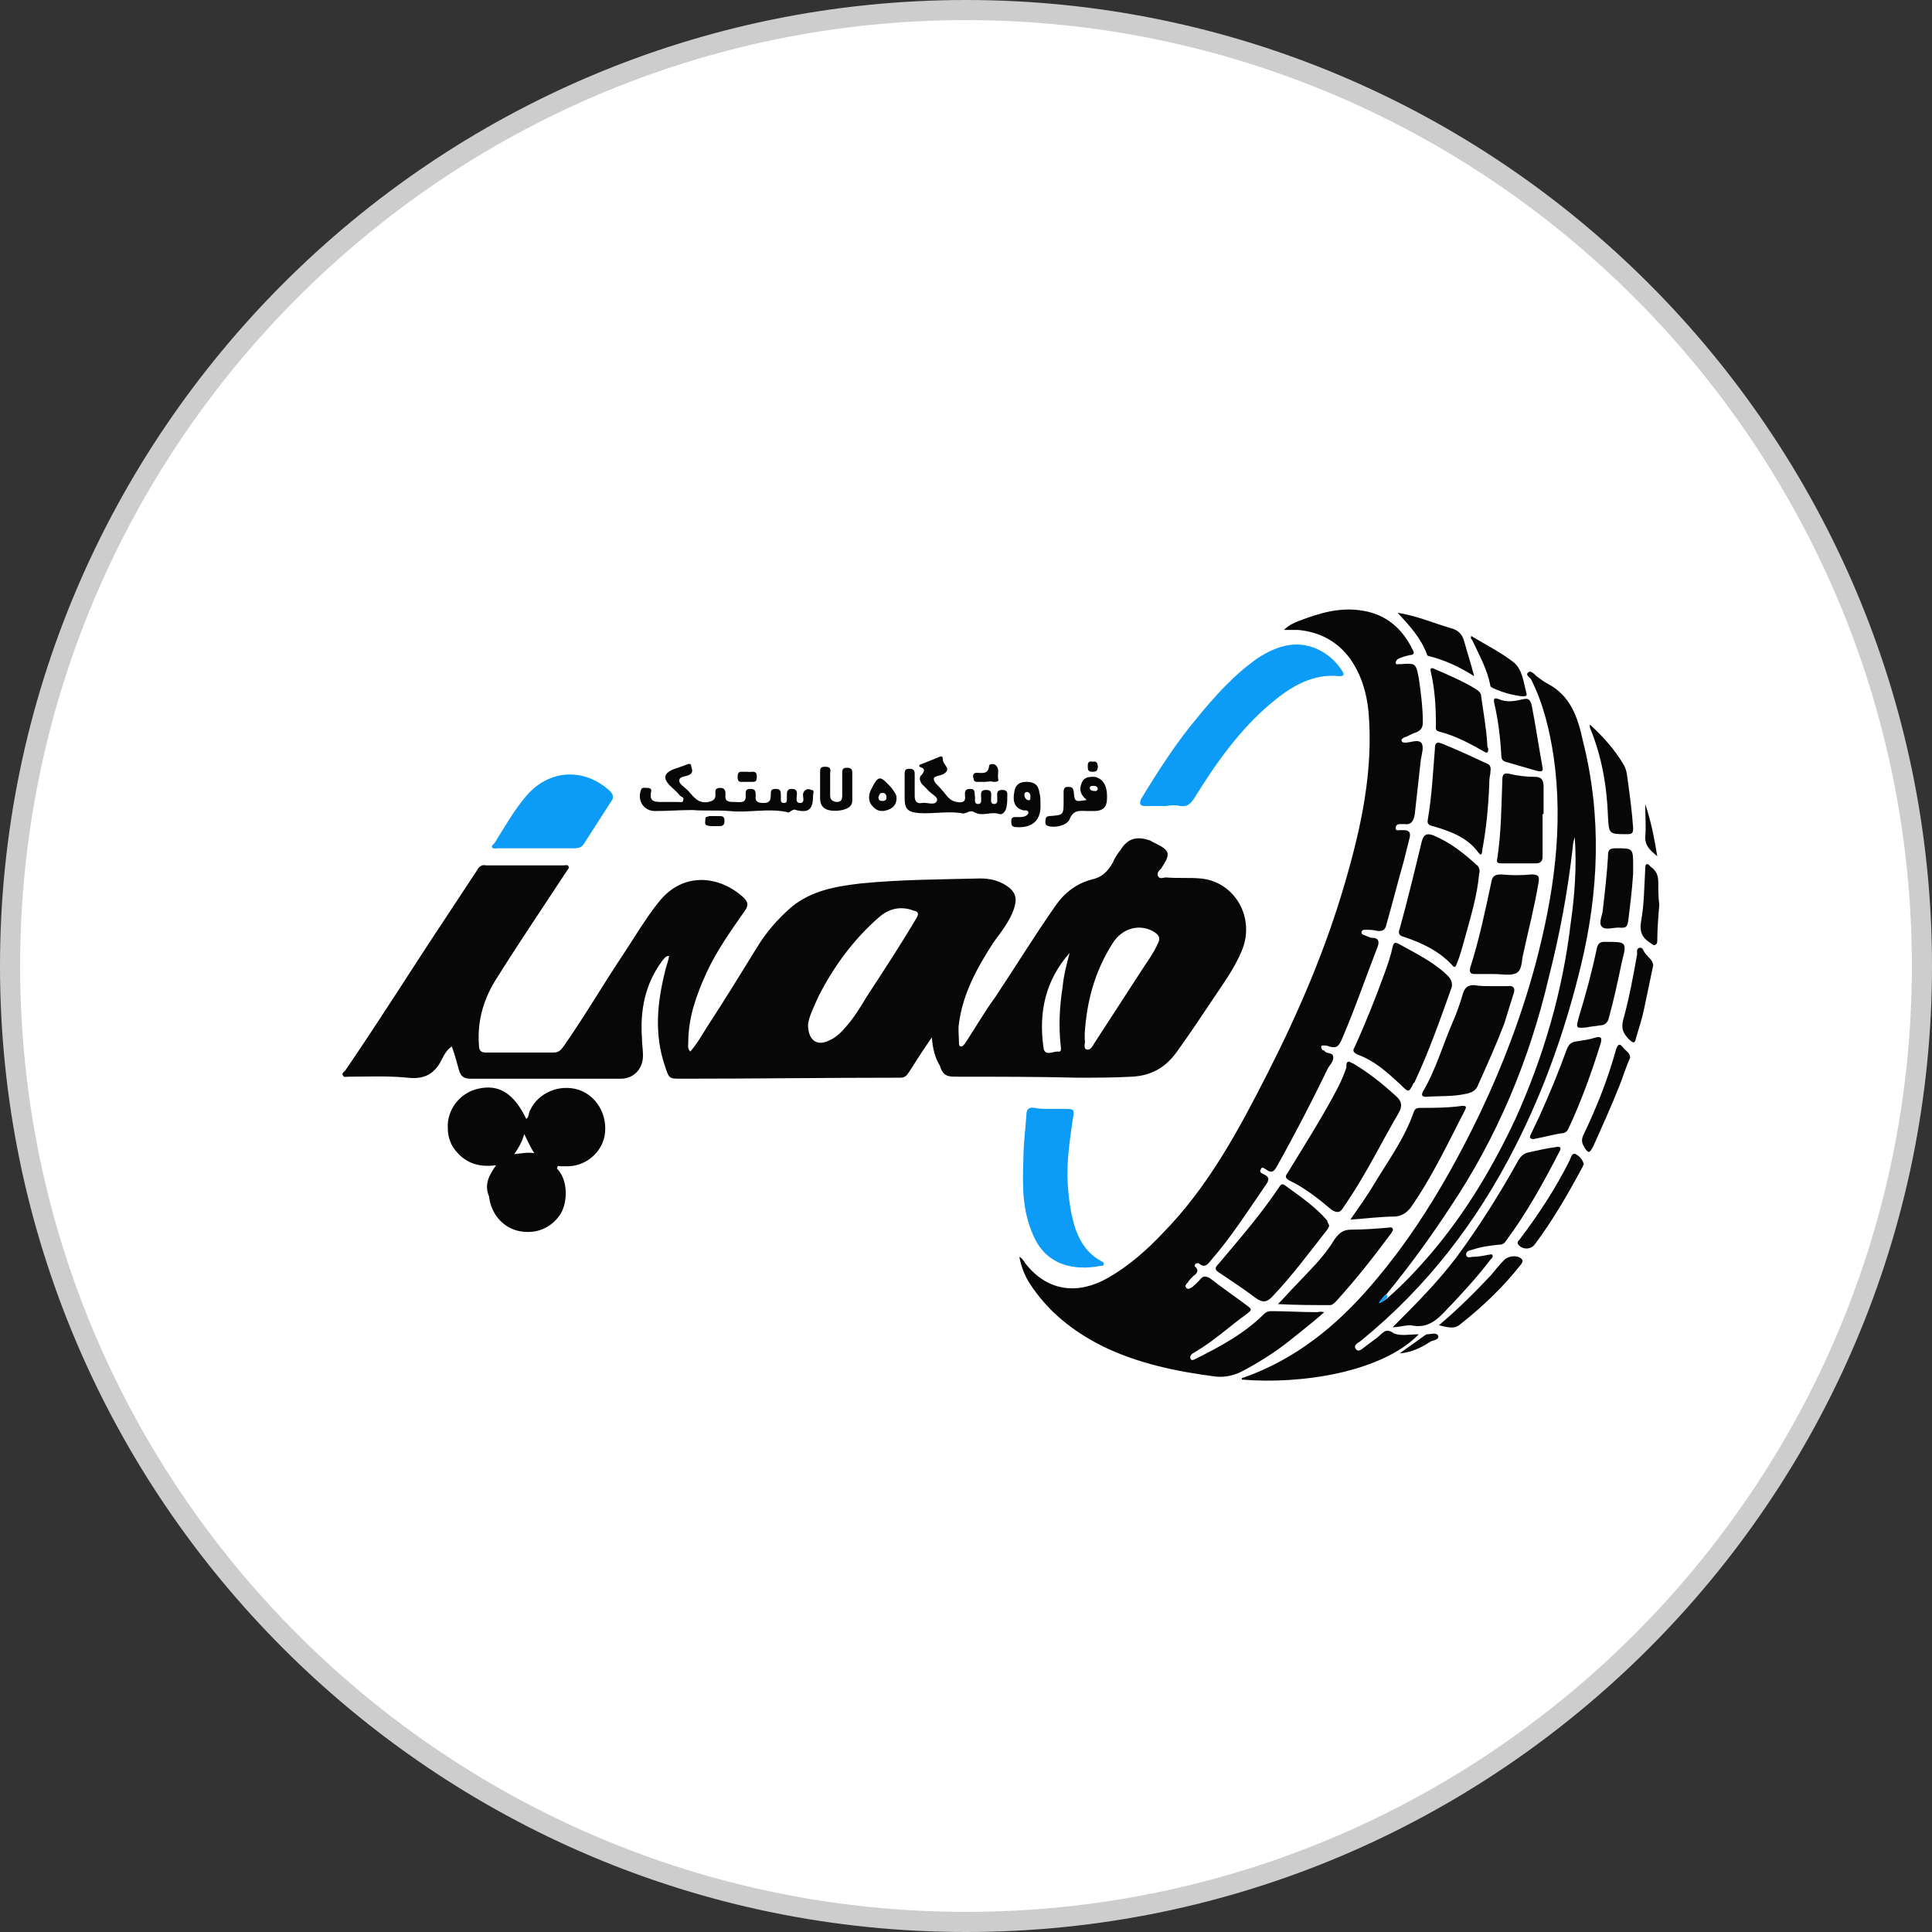 <?xml version="1.0" encoding="utf-8"?>
<!-- Generator: Adobe Illustrator 26.5.0, SVG Export Plug-In . SVG Version: 6.00 Build 0)  -->
<svg version="1.1" id="Layer_1" xmlns="http://www.w3.org/2000/svg" xmlns:xlink="http://www.w3.org/1999/xlink" x="0px" y="0px"
	 viewBox="0 0 192 192" style="enable-background:new 0 0 192 192;" xml:space="preserve">
<rect x="0" y="0" width="192" height="192" fill="#333333" stroke="none"/>
<style type="text/css">
	.st0{fill:#FEC11F;}
	.st1{fill:#FFFFFF;}
	.st2{fill:#CDCDCD;}
	.st3{fill:#009B8A;}
	.st4{fill:#04C5A1;}
	.st5{fill:#FFCA06;}
	.st6{fill:#1B1A19;}
	.st7{fill:#9D2C0B;}
	.st8{fill:#F9D713;}
	.st9{fill:#F4C546;}
	.st10{fill:#FF5C69;}
	.st11{fill:#293275;}
	.st12{fill:#F8F31B;}
	.st13{fill:#C55253;}
	.st14{fill:#0097DC;}
	.st15{fill:#F56A62;}
	.st16{fill:#7B307C;}
	.st17{fill:url(#SVGID_1_);}
	.st18{fill:url(#SVGID_00000026150725267904983640000008742510746075999385_);}
	.st19{fill:#393185;}
	.st20{fill:#F8600D;}
	.st21{fill:#FF3600;}
	.st22{fill:#00AB9E;}
	.st23{fill:#891F1F;}
	.st24{fill:#212C95;}
	.st25{fill:#1E7D5F;}
	.st26{fill:#F2AA9C;}
	.st27{fill:#7C1F6A;}
	.st28{fill:#F6B509;}
	.st29{fill:#FF5221;}
	.st30{fill:#FFFF00;}
	.st31{fill:url(#SVGID_00000038379992840631289630000002777131431598057910_);}
	.st32{fill:#051D72;}
	.st33{fill:#1D9CFF;}
	.st34{fill:url(#SVGID_00000065784940974193100100000014887806204901973149_);}
	.st35{fill:#33909C;}
	.st36{fill:#050CCC;}
	.st37{fill:url(#SVGID_00000025435753863034510790000008341601659997550781_);}
	.st38{fill:#EEEEEE;}
	.st39{fill:#E11F50;}
	.st40{fill:#E5D9CD;}
	.st41{fill:#231F20;}
	.st42{fill:#FF5E2B;}
	.st43{fill:#449666;}
	.st44{fill:#908383;}
	.st45{fill:#D1172F;}
	.st46{fill:#59595B;}
	.st47{fill:#525252;}
	.st48{fill:#87AF30;}
	.st49{fill:#618090;}
	.st50{fill:#262626;}
	.st51{fill:#F8700B;}
	.st52{fill:#3B3535;}
	.st53{fill:#6FB36E;}
	.st54{fill:#565656;}
	.st55{fill:#FF5100;}
	.st56{fill:#0024C5;}
	.st57{fill:#7DC142;}
	.st58{fill:#3E4266;}
	.st59{fill:#E06F24;}
	.st60{fill:#2A396C;}
	.st61{fill:#DC3523;}
	.st62{fill-rule:evenodd;clip-rule:evenodd;fill:url(#SVGID_00000134248402486490322840000000633785368966482869_);}
	.st63{fill:url(#SVGID_00000025437815072473924610000003576315940345091731_);}
	.st64{fill-rule:evenodd;clip-rule:evenodd;fill:#0F4085;}
	.st65{fill:#A9723B;}
	.st66{fill:#792B16;}
	.st67{fill:#E01E29;}
	.st68{fill:#57505B;}
	.st69{fill:#F69200;}
	.st70{fill:#F6101A;}
	.st71{fill:#D6AB06;}
	.st72{fill:#191917;}
	.st73{fill:#EB803B;}
	.st74{fill:#E04C1E;}
	.st75{fill:#E36929;}
	.st76{fill:#E34A1F;}
	.st77{fill:#E26929;}
	.st78{fill:#E4804B;}
	.st79{fill:#4D4B4C;}
	.st80{fill:#289EFF;}
	.st81{fill:#0158A7;}
	.st82{fill:#A63349;}
	.st83{fill:#010101;}
	.st84{fill:#9E162E;}
	.st85{fill:#E4A927;}
	.st86{fill:#FD0100;}
	.st87{fill:#AA882C;}
	.st88{fill:url(#SVGID_00000080198808814441417650000016341295762009553831_);}
	.st89{fill:#706F6F;}
	.st90{fill:url(#SVGID_00000053528446247417795520000010526637057210006716_);}
	.st91{fill:#4A6E43;}
	.st92{fill:#97B48D;}
	.st93{fill:#EC1C24;}
	.st94{fill:#2E3192;}
	.st95{fill:#003D0F;}
	.st96{fill:#CAA35C;}
	.st97{fill:#EB9174;}
	.st98{fill:#595A5C;}
	.st99{fill:#859A3E;}
	.st100{fill:#FF0002;}
	.st101{fill:#024999;}
	.st102{fill:#3BA59C;}
	.st103{fill:#001847;}
	.st104{fill:url(#SVGID_00000135662357782177251790000011591268727734087580_);}
	.st105{fill:#D60644;}
	.st106{fill:none;stroke:#8C2823;stroke-width:1.668;stroke-miterlimit:10;}
	.st107{fill:#8C2823;}
	.st108{fill:#C55144;}
	.st109{fill:#E12126;}
	.st110{fill:#76B72F;}
	.st111{fill:#4574CB;}
	.st112{fill:#FBCB5B;}
	.st113{fill:#1D2F6D;}
	.st114{fill:#EA8214;}
	.st115{fill:#0000FC;}
	.st116{fill:#FFC200;}
	.st117{fill-rule:evenodd;clip-rule:evenodd;fill:#FFC200;}
	.st118{fill:#012B41;}
	.st119{fill:#207019;}
	.st120{fill:#1D1D1B;}
	.st121{fill:#00A7E7;}
	.st122{fill:#1214A1;}
	.st123{fill:#B99D5B;}
	.st124{fill:#FF0D3B;}
	.st125{fill:#14FDCB;}
	.st126{fill:#4F4D4E;}
	.st127{fill:#593326;}
	.st128{fill:#EFAC1E;}
	.st129{fill:#FF5C31;}
	.st130{fill:#15A8DC;}
	.st131{fill:#42AF3F;}
	.st132{fill:url(#SVGID_00000108997273218043488300000011821531793091807894_);}
	.st133{fill:#ED1B24;}
	.st134{fill:#41A63D;}
	.st135{fill:#EB3D2A;}
	.st136{fill:#3EB7E9;}
	.st137{fill:#F0AD42;}
	.st138{fill:none;}
	.st139{fill:#E35E55;}
	.st140{fill:#4B4E58;}
	.st141{fill:#378BF9;}
	.st142{fill:#E20014;}
	.st143{fill:#A30E02;}
	.st144{fill:#F2421E;}
	.st145{fill:#B6AF99;}
	.st146{fill:#26BC9D;}
	.st147{fill:#F5B355;}
	.st148{fill:#FF2713;}
	.st149{fill:#1169E4;}
	.st150{fill:#298DEF;}
	.st151{fill:#2FB8CA;}
	.st152{fill:#E08201;}
	.st153{fill:#649E01;}
	.st154{fill:#B8DD06;}
	.st155{fill:#51F905;}
	.st156{fill:#4000AB;}
	.st157{fill:#127800;}
	.st158{fill:#610FFC;}
	.st159{fill:#3E126F;}
	.st160{fill:#83FF00;}
	.st161{fill:#C4D904;}
	.st162{fill:#37EB7C;}
	.st163{fill:#CDCF11;}
	.st164{fill:#0046C1;}
	.st165{fill:#640B0D;}
	.st166{fill:#F44336;}
	.st167{fill:#777777;}
	.st168{fill:#818787;}
	.st169{fill:#46499B;}
	.st170{fill:#A134DD;}
	.st171{fill:#4AB598;}
	.st172{fill:#AC4595;}
	.st173{fill:#6E3A60;}
	.st174{fill:#3B2C63;}
	.st175{fill:#606060;}
	.st176{fill:#F75443;}
	.st177{fill:#660CFB;}
	.st178{fill:#20935A;}
	.st179{fill:#FFDC04;}
	.st180{fill:#692929;}
	.st181{fill:#5E1F00;}
	.st182{fill:#FD0031;}
	.st183{fill:#C8B609;}
	.st184{fill:#FF5C2A;}
	.st185{fill:#008DC9;}
	.st186{fill:#5E3589;}
	.st187{fill:#FFB913;}
	.st188{fill:#00AFFB;}
	.st189{fill:#F48300;}
	.st190{fill:#761295;}
	.st191{fill:#F7052D;}
	.st192{fill:#030403;}
	.st193{fill:#1E3C57;}
	.st194{fill:#A4803A;}
	.st195{fill:#232021;}
	.st196{fill:#B8D1D4;}
	.st197{fill:#D3DFE1;}
	.st198{fill:#B5CED1;}
	.st199{fill:#CDDADD;}
	.st200{fill:#EDF0F1;}
	.st201{fill:#D0DEE0;}
	.st202{fill:#F1F3F4;}
	.st203{fill:#BDD3D6;}
	.st204{fill:#D8E1E4;}
	.st205{fill:#C1C9CF;}
	.st206{fill:#B8AAB7;}
	.st207{fill:url(#SVGID_00000009579191987338940560000014341471530327234228_);}
	.st208{fill:url(#SVGID_00000155114931942226671820000017942090194585879954_);}
	.st209{fill:url(#SVGID_00000075857831063070380810000008634992852421077153_);}
	.st210{fill-rule:evenodd;clip-rule:evenodd;fill:#E92327;}
	.st211{fill:#1E1512;}
	.st212{fill:#086C56;}
	.st213{fill:#A7228C;}
	.st214{fill:#0366AF;}
	.st215{fill:#F0018C;}
	.st216{fill:#A9248E;}
	.st217{fill:#EA028C;}
	.st218{fill:#02ACEF;}
	.st219{fill:#00AEFF;}
	.st220{fill:#F6B206;}
	.st221{fill:#F15A21;}
	.st222{fill:#E0B466;}
	.st223{fill:#08A59D;}
	.st224{fill:#0000B8;}
	.st225{fill:#FF4182;}
	.st226{fill:#8F5C22;}
	.st227{fill:#1246A9;}
	.st228{fill:#FF7140;}
	.st229{fill:#FE6160;}
	.st230{fill:#35B994;}
	.st231{fill:#FE0000;}
	.st232{fill:#EC3237;}
	.st233{fill:#3097CB;}
	.st234{fill:#191F50;}
	.st235{fill:#FFB400;}
	.st236{fill:#38A063;}
	.st237{fill:#CFA76B;}
	.st238{fill:#5B3A18;}
	.st239{fill:#F1B919;}
	.st240{fill:#F1DEB1;}
	.st241{fill:#AF8935;}
	.st242{fill:#7CCBDE;}
	.st243{fill:#EC5EB6;}
	.st244{fill:#09B9F4;}
	.st245{fill:#FCE445;}
	.st246{fill:#73D0ED;}
	.st247{fill:#75E1FB;}
	.st248{fill:#CEF6FC;}
	.st249{fill:#6082ED;}
	.st250{fill:#607FEA;}
	.st251{fill:#9B5DE6;}
	.st252{fill:#A160D9;}
	.st253{fill:#8C71C0;}
	.st254{fill:#3DA3F6;}
	.st255{fill:#F7D977;}
	.st256{fill:url(#SVGID_00000090293707926799798560000012377664034883750273_);}
	.st257{fill:url(#SVGID_00000173125868428296664830000004823533774234963089_);}
	.st258{fill:url(#SVGID_00000082349284720008437050000010056400905389938879_);}
	.st259{fill:url(#SVGID_00000121273546997526364300000002240014129799947174_);}
	.st260{fill:url(#SVGID_00000088838202058225056190000012746782169638515863_);}
	.st261{fill:url(#SVGID_00000085970101904067925200000001973161854147398581_);}
	.st262{fill:#EC00FE;}
	.st263{fill:#231F21;}
	.st264{fill:#1C53A3;}
	.st265{fill:#4790FF;}
	.st266{fill:#4890FF;}
	.st267{fill:#4D93FF;}
	.st268{fill:#A3C7FF;}
	.st269{fill:#5E9EFF;}
	.st270{fill:#5699FF;}
	.st271{fill:#5296FF;}
	.st272{fill:#77ADFF;}
	.st273{fill:#4E94FF;}
	.st274{fill:#4A92FF;}
	.st275{fill:#FF690F;}
	.st276{fill:#363635;}
	.st277{fill:#00416B;}
	.st278{fill:#F47A00;}
	.st279{fill:#F28B1C;}
	.st280{fill:#00C968;}
	.st281{fill:url(#SVGID_00000158000748125612240260000017548634523500269982_);}
	.st282{fill:url(#SVGID_00000155141774998759798050000010657597408316323754_);}
	.st283{fill:url(#SVGID_00000110433489695705290250000016682342413250061204_);}
	.st284{fill:url(#SVGID_00000075864567437910097460000009455801402361940903_);}
	.st285{fill:url(#SVGID_00000163067550646418409830000017449018751313104048_);}
	.st286{fill:#E2A02B;}
	.st287{fill:url(#SVGID_00000062894704627646710320000004275035878734732441_);}
	.st288{fill:url(#SVGID_00000114795332544896330650000004409997001223668111_);}
	.st289{fill:#477BBE;}
	.st290{fill:url(#SVGID_00000074417055365859255400000014631127977238239926_);}
	.st291{fill:url(#SVGID_00000054967074120538011290000003582050867629032847_);}
	.st292{fill:url(#SVGID_00000183226185259505040260000001931402605733494178_);}
	.st293{fill:url(#SVGID_00000162310537812791389410000004062661424661218967_);}
	.st294{fill:url(#SVGID_00000017495601701451301310000000991616962678239112_);}
	.st295{fill:url(#SVGID_00000021082717064980460700000009199464802063833527_);}
	.st296{fill:#CCA646;}
	.st297{fill-rule:evenodd;clip-rule:evenodd;fill:#A3181B;}
	.st298{fill-rule:evenodd;clip-rule:evenodd;fill:#E7401E;}
	.st299{fill:#8D969E;}
	.st300{fill:#373572;}
	.st301{fill-rule:evenodd;clip-rule:evenodd;fill:#FFFFFF;}
	.st302{fill-rule:evenodd;clip-rule:evenodd;fill:#E61D27;}
	.st303{fill-rule:evenodd;clip-rule:evenodd;fill:#ED5825;}
	.st304{fill-rule:evenodd;clip-rule:evenodd;fill:#00ABE3;}
	.st305{fill-rule:evenodd;clip-rule:evenodd;fill:#0F84C7;}
	.st306{fill-rule:evenodd;clip-rule:evenodd;fill:#0071B6;}
	.st307{fill-rule:evenodd;clip-rule:evenodd;fill:#1D2654;}
	.st308{fill-rule:evenodd;clip-rule:evenodd;fill:#243E80;}
	.st309{fill-rule:evenodd;clip-rule:evenodd;fill:#00579F;}
	.st310{fill-rule:evenodd;clip-rule:evenodd;fill:#505153;}
	.st311{fill-rule:evenodd;clip-rule:evenodd;fill:#404041;}
	.st312{fill:#E21A22;}
	.st313{fill:#242021;}
	.st314{fill:#E21C24;}
	.st315{fill:#262223;}
	.st316{fill:#E21D25;}
	.st317{fill:#E7571D;}
	.st318{fill:#E96F1B;}
	.st319{fill:#E8631C;}
	.st320{fill:#E74F1E;}
	.st321{fill:#E6461F;}
	.st322{fill:#E3232A;}
	.st323{fill:#FEF7F7;}
	.st324{fill:#FCFCFC;}
	.st325{fill:#EF7F83;}
	.st326{fill:#09090A;}
	.st327{fill:#FFC80B;}
	.st328{fill:#F1A312;}
	.st329{fill:#F5AF0F;}
	.st330{fill:#EE9B13;}
	.st331{fill:#D5D5D5;}
	.st332{fill:#E98D15;}
	.st333{fill:#DDDDDC;}
	.st334{fill:#FFC70B;}
	.st335{fill:#A3A3A3;}
	.st336{fill:#E31F21;}
	.st337{fill:#FEFEFE;}
	.st338{fill:#C5C6C6;}
	.st339{fill:#C90000;}
	
		.st340{clip-path:url(#SVGID_00000168804116635731435730000004336879909434837680_);fill:url(#SVGID_00000128464232408137234430000010637151563367039154_);}
	
		.st341{clip-path:url(#SVGID_00000116930597985501215910000016706882679918051472_);fill:url(#SVGID_00000153670761884071038950000014140393861478634143_);}
	
		.st342{clip-path:url(#SVGID_00000066483858691314356200000008141026046656780972_);fill:url(#SVGID_00000153673140783113321040000008782329167419419565_);}
	
		.st343{clip-path:url(#SVGID_00000069388020288110135160000003855861704721072003_);fill:url(#SVGID_00000011751331287097944830000005822538435112094861_);}
	.st344{fill:#000101;}
	.st345{fill:#003C39;}
	.st346{fill:#050606;}
	.st347{fill:#050403;}
	.st348{fill:#444444;}
	.st349{fill:#4A6658;}
	.st350{fill:#E39400;}
	.st351{fill:#EC1D23;}
	.st352{fill:#111111;}
	.st353{fill:#060606;}
	.st354{fill:#040404;}
	.st355{fill:#919191;}
	.st356{fill:#070707;}
	.st357{fill:#202020;}
	.st358{fill:#E81D23;}
	.st359{fill:url(#SVGID_00000097498972304653504200000016134215897916725937_);}
	.st360{fill:#146BDC;}
	.st361{fill:#F8981C;}
	.st362{fill:none;stroke:#231F20;stroke-width:1.5;stroke-miterlimit:10;}
	.st363{fill:#36C6F3;stroke:#231F20;stroke-linecap:round;stroke-linejoin:round;stroke-miterlimit:10;}
	.st364{fill:#6EBE44;stroke:#231F20;stroke-linecap:round;stroke-linejoin:round;stroke-miterlimit:10;}
	.st365{fill:#3E256A;}
	.st366{fill:#0D7C7D;}
	.st367{fill:#52077A;}
	.st368{fill:#A5D21F;}
	.st369{clip-path:url(#SVGID_00000073711126581169120610000012154854526988171427_);}
	.st370{fill:#F0BB31;}
	.st371{fill:#DDBFAB;}
	.st372{fill:#063473;}
	.st373{fill:#ED2024;}
	.st374{fill:#EF2880;}
	.st375{fill:#5F2873;}
	.st376{enable-background:new    ;}
	.st377{fill:#FF0042;}
	.st378{fill:#FC0142;}
	.st379{fill:#352A2D;}
	.st380{fill:#FF0345;}
	.st381{fill:#312B2D;}
	.st382{fill:#2F2C2C;}
	.st383{fill:#6A2033;}
	.st384{fill:#ED0440;}
	.st385{fill:#522430;}
	.st386{fill:#612232;}
	.st387{fill:#D8083D;}
	.st388{fill:#48252E;}
	.st389{fill:#C30C3B;}
	.st390{fill:#D99495;}
	.st391{fill:#F7FBFB;}
	.st392{fill:#78B9BA;}
	.st393{fill:#BB6569;}
	.st394{fill:#A11237;}
	.st395{fill:#801934;}
	.st396{fill:#FFADC2;}
	.st397{fill:#FEE6EC;}
	.st398{fill:#F83568;}
	.st399{fill:#FFF4F7;}
	.st400{fill:#FF0B4A;}
	.st401{fill:#3B272C;}
	.st402{fill:#3F262C;}
	.st403{fill:#B10F39;}
	.st404{fill:#921536;}
	.st405{fill:#8DCEDB;}
	.st406{fill:#E6DB80;}
	.st407{fill:#E55EA0;}
	.st408{fill:#9184A7;}
	.st409{fill:none;stroke:#231F20;stroke-width:1.103;stroke-linecap:round;stroke-linejoin:round;stroke-miterlimit:10;}
	.st410{fill:#EC5DA6;}
	.st411{fill:#89AE92;}
	.st412{fill:#DAA41F;}
	.st413{fill:#36A9E0;}
	.st414{fill:#131313;}
	.st415{fill:#F3F3EE;}
	.st416{fill:#C8B9A0;}
	.st417{fill:#DF9F66;}
	.st418{fill:#1D1D1D;}
	.st419{fill:#F7FD37;}
	.st420{fill:#F5F93A;}
	.st421{fill:#2B2B2B;}
	.st422{fill:#D9D8D8;}
	.st423{fill:#EFE69C;}
	.st424{fill:#726C67;}
	.st425{fill:#4B4A4B;}
	.st426{fill:#EA0C0D;}
	.st427{fill:#981F14;}
	.st428{fill:#F6F6F6;}
	.st429{fill:none;stroke:#000000;stroke-width:1.73;stroke-linecap:round;stroke-linejoin:round;stroke-miterlimit:2.613;}
	.st430{fill-rule:evenodd;clip-rule:evenodd;fill:#59909C;}
	.st431{fill-rule:evenodd;clip-rule:evenodd;fill:#E8B72D;}
	.st432{fill:none;stroke:#000000;stroke-width:1.442;stroke-linecap:round;stroke-linejoin:round;stroke-miterlimit:2.613;}
	.st433{fill-rule:evenodd;clip-rule:evenodd;}
	.st434{fill:none;stroke:#000000;stroke-width:0.144;stroke-linecap:round;stroke-linejoin:round;stroke-miterlimit:2.613;}
	.st435{fill:none;stroke:#FFFFFF;stroke-width:2.5;stroke-linecap:round;stroke-linejoin:round;stroke-miterlimit:10;}
	.st436{fill:#F2CC04;}
	.st437{fill:#FF0303;}
	.st438{fill:#E54E63;}
	.st439{fill:#3B7B27;}
	.st440{fill:#030303;}
	.st441{fill:#050505;}
	.st442{fill:#5AA53C;}
	.st443{fill:#55B230;}
	.st444{fill:#3C3C3D;}
	.st445{fill:#EDEDED;}
	.st446{fill:#010203;}
	.st447{fill:#020101;}
	.st448{fill:#EC6E52;}
	.st449{fill:#2A577D;}
	.st450{fill:#B7DAF6;}
	.st451{fill:#074861;}
	.st452{fill:#E7AB81;}
	.st453{fill:#F99934;}
	.st454{fill:#035756;}
	
		.st455{clip-path:url(#SVGID_00000178916086948364311860000008876912113621689994_);fill:url(#SVGID_00000034774649472080609890000013782906516038011780_);}
	
		.st456{clip-path:url(#SVGID_00000168093047521015130400000008767240775832249014_);fill:url(#SVGID_00000075862100340348758070000006207040439738696067_);}
	
		.st457{clip-path:url(#SVGID_00000040564638408391806640000002397112765562896050_);fill:url(#SVGID_00000168101188439216323690000011002233934224162736_);}
	
		.st458{clip-path:url(#SVGID_00000173155445697583810600000007159658127471107489_);fill:url(#SVGID_00000132802673817596035430000012475309143407953548_);}
	.st459{fill:#FFD200;}
	.st460{fill:#EAB102;}
	.st461{fill:#03055C;}
	.st462{fill:#02033F;}
	.st463{fill:#D6A145;}
	.st464{fill:#04065D;}
	.st465{fill:#04065C;}
	.st466{fill:#C99841;}
	.st467{fill:#AF8438;}
	.st468{fill:#05075D;}
	.st469{fill:#05065C;}
	.st470{fill:#06085E;}
	.st471{fill:#D5A043;}
	.st472{fill:#A07930;}
	.st473{fill:#D4A043;}
	.st474{fill:#A17932;}
	.st475{fill:#06075D;}
	.st476{fill:#0C0D61;}
	.st477{fill:#AA8037;}
	.st478{fill:#F6C91E;}
	.st479{fill:#F7D041;}
	.st480{fill:#F9D233;}
	.st481{fill:#191A6A;}
	.st482{fill:#2F2A74;}
	.st483{fill:#21226F;}
	.st484{fill:#151667;}
	.st485{fill:#161768;}
	.st486{fill:#141A6A;}
	.st487{fill:#161566;}
	.st488{fill:#161767;}
	.st489{fill:#181768;}
	.st490{fill:#151567;}
	.st491{fill:#161667;}
	.st492{fill:#171667;}
	.st493{fill:#302973;}
	.st494{fill:#0D0D61;}
	.st495{fill:#ADD5BE;}
	.st496{fill:#C2D0AF;}
	.st497{fill:#E5DBC9;}
	.st498{fill:#5B669B;}
	.st499{fill:#3D3A7F;}
	.st500{fill:#05065B;}
	.st501{fill:#06075B;}
	.st502{fill:#151455;}
	.st503{fill:#161356;}
	.st504{fill:#0E0D58;}
	.st505{fill:#D5A045;}
	.st506{fill:#9C7632;}
	.st507{fill:#D29E43;}
	.st508{fill:#D39F44;}
	.st509{fill:#D29E44;}
	.st510{fill:#D5A144;}
	.st511{fill:#D6A144;}
	.st512{fill:#A47C35;}
	.st513{fill:#AC8231;}
	.st514{fill:#997331;}
	.st515{fill:#A57C34;}
	.st516{fill:#A37B33;}
	.st517{fill:#CC9A42;}
	.st518{fill:#C99741;}
	.st519{fill:#CB9942;}
	.st520{fill:#A67E33;}
	.st521{fill:#A67E35;}
	.st522{fill:#CB9A42;}
	.st523{fill:#926E2E;}
	.st524{fill:#B78A3B;}
	.st525{fill:#9D7631;}
	.st526{fill:#B08539;}
	.st527{fill:#AA8133;}
	.st528{fill:#9C7631;}
	.st529{fill:#A88032;}
	.st530{fill:#A87F34;}
	.st531{fill:#997330;}
	.st532{fill:#BF903E;}
	.st533{fill:#A88034;}
	.st534{fill:#9A7431;}
	.st535{fill:#BB8D3C;}
	.st536{fill:#A98035;}
	.st537{fill:#AC8234;}
	.st538{fill:#9D7633;}
	.st539{fill:#A37B35;}
	.st540{fill:#C3933F;}
	.st541{fill:#9D7632;}
	.st542{fill:#A9730F;}
	.st543{fill:#CA993E;}
	.st544{fill:#CA993D;}
	.st545{fill:#956F2F;}
	.st546{fill:#C7963F;}
	.st547{fill:#BD8E3D;}
	.st548{fill:#997430;}
	.st549{fill:#CE9C40;}
	.st550{fill:#CE9B43;}
	.st551{fill:#987331;}
	.st552{fill:#AA8232;}
	.st553{fill:#A57C35;}
	.st554{fill:#AE8337;}
	.st555{fill:#AF8437;}
	.st556{fill:#957030;}
	.st557{fill:#C9973F;}
	.st558{fill:#CC9A41;}
	.st559{fill:#A67E32;}
	.st560{fill:#A67D36;}
	.st561{fill:#936E2E;}
	.st562{fill:#C89640;}
	.st563{fill:#926D2D;}
	.st564{fill:#A37C32;}
	.st565{fill:#A77F33;}
	.st566{fill:#BA8D3C;}
	.st567{fill:#A7710F;}
	.st568{fill:#906B2E;}
	.st569{fill:#BE8F3D;}
	.st570{fill:#BE903D;}
	.st571{fill:#916C2E;}
	.st572{fill:#CA9841;}
	.st573{fill:#CF9D3C;}
	.st574{fill:#B18634;}
	.st575{fill:#AC8332;}
	.st576{fill:#C2923F;}
	.st577{fill:#CC9A3D;}
	.st578{fill:#A37C2D;}
	.st579{fill:#BD8F3C;}
	.st580{fill:#A67E30;}
	.st581{fill:#A98037;}
	.st582{fill:#A17A34;}
	.st583{fill:#936D2D;}
	.st584{fill:#9F7830;}
	.st585{fill:#946F2E;}
	.st586{fill:#A07A30;}
	.st587{fill:#A27A33;}
	.st588{fill:#B18539;}
	.st589{fill:#A07833;}
	.st590{fill:#A7720F;}
	.st591{fill:#95702F;}
	.st592{fill:#A17A33;}
	.st593{fill:#A6710F;}
	.st594{fill:#CE9D3C;}
	.st595{fill:#D19F3A;}
	.st596{fill:#D09F3B;}
	.st597{fill:#B68A3B;}
	.st598{fill:#936E2F;}
	.st599{fill:#906C2D;}
	.st600{fill:#AD8337;}
	.st601{fill:#A6720F;}
	.st602{fill:#B18639;}
	.st603{fill:#CE9B40;}
	.st604{fill:#946E2D;}
	.st605{fill:#BF903D;}
	.st606{fill:#CE9B41;}
	.st607{fill:#A67D35;}
	.st608{fill:#C2923E;}
	.st609{fill:#BD8E3C;}
	.st610{fill:#946F2D;}
	.st611{fill:#AD8338;}
	.st612{fill:#CD9B42;}
	.st613{fill:#B2863A;}
	.st614{fill:#A9720F;}
	.st615{fill:#A6700F;}
	.st616{fill:#A5710F;}
	.st617{fill:#C1923E;}
	.st618{fill:#BB8C3C;}
	.st619{fill:#CE9B42;}
	.st620{fill:#C1913E;}
	.st621{fill:#AC8238;}
	.st622{fill:#BF903C;}
	.st623{fill:#A8720F;}
	.st624{fill:#A5720F;}
	.st625{fill:#A7700F;}
	.st626{fill:#A5700F;}
	.st627{fill:#AB832E;}
	.st628{fill:#A3710F;}
	.st629{fill:#AA730F;}
	.st630{fill:#A9710F;}
	.st631{fill:#A8700F;}
	.st632{fill:#A9700F;}
	.st633{fill:#AB710F;}
	.st634{fill:#A4740F;}
	.st635{fill:#A5740F;}
	.st636{fill:#A66E0F;}
	.st637{fill:#A6760E;}
	.st638{fill:#A26E10;}
	.st639{fill:#A6750E;}
	.st640{fill:#A5740E;}
	.st641{fill:#A2710F;}
	.st642{fill:#A4710F;}
	.st643{fill:#A86E10;}
	.st644{fill:#A3720F;}
	.st645{fill:#A5750E;}
	.st646{fill:#A4700F;}
	.st647{fill:#A4740E;}
	.st648{fill:#AA6E10;}
	.st649{fill:#AA6D10;}
	.st650{fill:#AE720F;}
	.st651{fill:#AD720F;}
	.st652{fill:#966012;}
	.st653{fill:#976113;}
	.st654{fill:#AD852D;}
	.st655{fill:#9A6711;}
	.st656{fill:#9A6611;}
	.st657{fill:#8C5615;}
	.st658{fill:#9C6412;}
	.st659{fill:#935A14;}
	.st660{fill:#935B14;}
	.st661{fill:#925A14;}
	.st662{fill:#955914;}
	.st663{fill:#945914;}
	.st664{fill:#965915;}
	.st665{fill:#925B13;}
	.st666{fill:#925B14;}
	.st667{fill:#945A15;}
	.st668{fill:#945A14;}
	.st669{fill:#915C13;}
	.st670{fill:#915B13;}
	.st671{fill:#915A14;}
	.st672{fill:#915C14;}
	.st673{fill:#945A13;}
	.st674{fill:#925C13;}
	.st675{fill:#925C12;}
	.st676{fill:#915E13;}
	.st677{fill:#915D13;}
	.st678{fill:#935A13;}
	.st679{fill:#925A13;}
	.st680{fill:#925C14;}
	.st681{fill:#935B13;}
	.st682{fill:#935915;}
	.st683{fill:#935B15;}
	.st684{fill:#925B15;}
	.st685{fill:#915E14;}
	.st686{fill:#925A15;}
	.st687{fill:#935914;}
	.st688{fill:#915B14;}
	.st689{fill:#925914;}
	.st690{fill:#945915;}
	.st691{fill:#955915;}
	.st692{fill:#955913;}
	.st693{fill:#955A14;}
	.st694{fill:#CD9A41;}
	.st695{fill:#AA7F36;}
	.st696{fill:#906C2E;}
	.st697{fill:#A47B34;}
	.st698{fill:#BD8E3E;}
	.st699{fill:#F6F7FA;}
	.st700{fill:#E5E6EF;}
	.st701{fill:#EFF0F5;}
	.st702{fill:#F5F7F9;}
	.st703{fill:#E3B827;}
	.st704{fill:#BC8F3C;}
	.st705{fill:#E2E2EC;}
	.st706{fill:#F5F6F9;}
	.st707{fill:#F4C904;}
	.st708{fill:#8F6C2E;}
	.st709{fill:#A57D35;}
	.st710{fill:#926C2D;}
	.st711{fill:#936F2F;}
	.st712{fill:#916C2D;}
	.st713{fill:#9D7730;}
	.st714{fill:#946E2F;}
	.st715{fill:#A87F36;}
	.st716{fill:#926E2F;}
	.st717{fill:#A98036;}
	.st718{fill:#9A7531;}
	.st719{fill:#9A742F;}
	.st720{fill:#946E2E;}
	.st721{fill:#E8B002;}
	.st722{fill:#E9B002;}
	.st723{fill:#834F17;}
	.st724{fill:#E7AF02;}
	.st725{fill:#E8AF02;}
	.st726{fill:#0F76BC;}
	.st727{fill:#5A5A5A;}
	.st728{fill:none;stroke:#010101;stroke-width:0.671;stroke-miterlimit:10;}
	.st729{fill:#FFD31C;}
	.st730{fill:#AAACAD;}
	.st731{fill:#08A95A;}
	.st732{fill:#00469F;}
	.st733{fill-rule:evenodd;clip-rule:evenodd;fill:#00469F;}
	.st734{fill:#1C95A2;}
	.st735{fill:url(#SVGID_00000136411001011022670590000011724338293551013294_);}
	.st736{fill:url(#SVGID_00000040571095758993489090000013109869621687137174_);}
	.st737{fill:url(#SVGID_00000155105099997528384950000014270173924585946537_);}
	.st738{fill:url(#SVGID_00000072248936643962043710000006756741136572183940_);}
	.st739{fill:url(#SVGID_00000109012409946487265620000004149236099551050664_);}
	.st740{fill:#0C9CF7;}
</style>
<g>
	<circle class="st1" cx="96" cy="96" r="95"/>
	<path class="st2" d="M96,192c-52.9,0-96-43.1-96-96S43.1,0,96,0s96,43.1,96,96S148.9,192,96,192z M96,2C44.2,2,2,44.2,2,96
		s42.2,94,94,94s94-42.2,94-94S147.8,2,96,2z"/>
</g>
<g>
	<path class="st356" d="M92.6,103.1c-0.9,1.3-1.6,2.4-2.3,3.5c-0.2,0.3-0.4,0.5-0.8,0.5c-7.3,0-14.5,0.1-21.8,0.1
		c-1.2,0-1.2,0-1.6-1.2c-1.1-3.2-0.8-6.3,0-9.5c0.1-0.5,0.3-0.9,0.4-1.5c-0.4,0-0.5,0.3-0.7,0.5c-1.7,2.3-2.2,4.9-2,7.7
		c0,0.6,0.1,1.1,0.1,1.7c0,1.3-0.9,2.3-2.2,2.3c-5,0-9.9,0-14.9,0c-0.7,0-1-0.2-1.2-0.9c-0.2-0.7-0.4-1.5-0.7-2.3
		c-0.5,0.3-0.8,0.9-1,1.3c-0.7,1.4-1.7,2-3.4,1.8c-2-0.2-4-0.1-5.9-0.1c-0.2,0-0.4,0.1-0.5-0.1c-0.2-0.2,0.1-0.4,0.2-0.5
		c3.5-5.1,6.8-10.4,10.2-15.5c1-1.5,1.9-2.9,2.9-4.4c0.2-0.4,0.5-0.6,0.9-0.5c2.6,0,5.1,0,7.7,0c0.2,0,0.4-0.1,0.5,0.1
		c0.1,0.2-0.1,0.3-0.2,0.5c-2.3,3.5-4.6,6.9-6.8,10.4c-1.4,2.1-2.1,4.4-1.9,6.9c0,0.5,0.2,0.7,0.7,0.7c2.2,0,4.5,0,6.7,0
		c0.5,0,0.7-0.2,1-0.6c2.1-3,3.9-6.1,5.9-9.1c1.2-1.8,2.3-3.7,3.6-5.3c2.4-3,6-2.6,8.4-0.4c0.4,0.4,0.5,0.7,0.2,1.2
		c-1.4,2-2.9,4.1-3.9,6.3c-1,2.2-1.8,4.4-1.8,6.9c0,0.3-0.1,0.6,0.2,0.9c0.7-0.8,1.2-1.7,1.7-2.5c1.7-2.6,3.3-5.2,4.9-7.8
		c0.9-1.5,2.1-2.9,3.5-4.1c2-1.6,4.3-2,6.8-2.3c4-0.4,7.9-0.4,11.9-0.5c1,0,1.8,0.2,2.6,0.7c0.9,0.6,1.1,1.2,0.8,2.2
		c-0.4,1.3-1.3,2.4-2.1,3.5c-1.6,2.5-3,5-3.4,8c-0.1,0.6,0,1.3,0,1.9c0,0.2,0,0.4,0.2,0.4c0.2,0,0.3-0.2,0.4-0.3
		c1-1.5,1.9-3.1,3-4.6c2-3,3.9-6.1,6-9.1c0.9-1.3,2.1-2.2,3.6-2.6c1-0.2,1.6-0.8,2.1-1.7c0.2-0.5,0.5-0.9,0.8-1.3
		c0.7-1.1,1.6-1.3,2.8-0.9c0.1,0,0.2,0.1,0.4,0.2c1.7,0.8,1.8,1.1,0.8,2.6c-0.2,0.2-0.5,0.5-0.3,0.8c0.2,0.3,0.5,0.1,0.8,0.1
		c1.1,0.1,2.3,0,3.4,0.1c3.4,0.3,5.5,3.9,4.1,7.2c-0.7,1.7-1.8,3.2-2.8,4.7c-1.2,1.8-2.4,3.6-3.7,5.4c-1.1,1.5-2.5,2.3-4.4,2.4
		c-1.8,0.1-3.6,0.1-5.4,0.1c-4.1-0.1-8.2-0.1-12.3-0.1c-0.9,0-1.2-0.4-1.4-1.1C92.9,105.1,92.7,104.2,92.6,103.1z M80.3,101.8
		c0,1.6,0.9,2.2,2.1,1.6c0.7-0.3,1.2-0.8,1.7-1.4c0.8-0.9,1.4-1.9,2-2.9c1.7-2.6,3.4-5.2,5-7.9c0.2-0.4,0.2-0.6-0.3-0.7
		c-1.3-0.5-2.5-0.2-3.5,0.7c-2.5,2.2-4.4,4.8-5.9,7.7C80.9,100,80.4,101,80.3,101.8z M107.8,102.7c0,0.2,0,0.4,0,0.6
		c0.1,0.3-0.2,0.9,0.2,1c0.4,0.1,0.6-0.4,0.8-0.7c1.7-2.6,3.3-5.1,5-7.7c0.4-0.6,0.9-1.3,1.2-2c0.4-0.7,0.2-1-0.5-1.4
		c-1.4-0.7-3-0.2-3.9,1.2C108.8,96.5,108,99.5,107.8,102.7z M106.3,94.7c-2.4,2.7-3.1,5.9-2.6,9.4c0.1,0.9,0.9,0.4,1.4,0.4
		c0.5,0.1,0.3-0.4,0.3-0.7c-0.2-1.9-0.1-3.8,0.2-5.7C105.7,97,106,95.8,106.3,94.7z"/>
	<path class="st356" d="M131.6,130.4c-1.1,1-2.3,1.9-3.4,2.8c-1.5,1.2-3.1,2.2-4.8,3.1c-0.8,0.4-1.7,0.6-2.6,0.5
		c-3.9-0.5-7.7-1.3-11.2-3c-3-1.5-5.5-3.5-7.3-6.3c-0.5-0.8-0.8-1.6-1-2.6c0.4,0.2,0.5,0.6,0.8,0.9c2.1,2.5,5,2.9,8,1.2
		c2.1-1.2,3.9-2.8,5.5-4.5c4.5-4.6,7.5-10.2,10.4-15.9c3.1-6.1,5.8-12.4,7.7-19c1.6-5.5,2.8-11.1,2.3-16.9c-0.2-1.9-0.7-3.6-1.8-5.2
		c-1.3-1.8-3.1-2.7-5.2-2.9c-0.4,0-0.9,0-1.4,0c0.5-0.5,1-0.7,1.5-0.9c2.1-0.8,4.1-1.4,6.4-1c2.3,0.4,3.9,1.8,4.9,3.9
		c0.2,0.3,0.1,0.5-0.3,0.5c-0.4,0.1-0.8,0.2-1.2,0.4c-0.1,0.1-0.2,0.2-0.2,0.4c0.1,0.2,0.2,0.1,0.3,0.1c0.1,0,0.2,0,0.2,0
		c1.5-0.1,1.5-0.1,1.8,1.4c0.2,1.4,0.4,2.9,0.4,4.4c0,0.5-0.2,0.8-0.7,1c-0.4,0.1-0.8,0.4-1.2,0.5c-0.1,0.1-0.3,0.2-0.2,0.3
		c0,0.2,0.2,0.2,0.4,0.2c0.5,0,1.3-0.4,1.6,0.1c0.2,0.4,0,1-0.1,1.6c-0.2,1.8-0.4,3.6-0.6,5.4c-0.1,0.6-0.3,1.1-1,1
		c-0.2,0-0.3,0-0.5,0c-0.2,0-0.4,0.1-0.4,0.4c0,0.3,0.3,0.2,0.4,0.2c0.1,0,0.3,0,0.4,0c0.5,0,0.7,0.2,0.6,0.7
		c-0.2,0.8-0.4,1.6-0.6,2.4c-0.6,2.1-1.1,4.1-1.7,6.2c-0.1,0.6-0.4,0.8-1,0.7c-0.4-0.1-0.7-0.1-1.1-0.1c-0.2,0-0.3,0-0.4,0.2
		c0,0.2,0.1,0.3,0.2,0.3c0.3,0.1,0.6,0.3,0.9,0.3c0.6,0,0.7,0.4,0.5,0.9c-1.2,3.1-2.3,6.3-3.6,9.3c-0.3,0.6-0.5,0.8-1.2,0.6
		c-0.2-0.1-0.4-0.1-0.6-0.1c-0.1,0-0.2,0-0.2,0.1c0,0.1,0,0.2,0.1,0.3c0,0.1,0.2,0.1,0.2,0.1c0.2,0.4,0.9,0.1,0.9,0.7
		c0,0.4-0.3,0.7-0.5,1c-1.6,3.3-3.3,6.6-5.1,9.8c-0.3,0.6-0.6,0.7-1.1,0.3c-0.2-0.1-0.4-0.3-0.5,0c-0.2,0.3,0.1,0.4,0.3,0.5
		c0.4,0.2,0.6,0.4,0.3,0.9c-1.8,2.6-3.5,5.3-5.6,7.7c-0.3,0.4-0.6,0.7-1.1,0.3c-0.1-0.1-0.2-0.1-0.4,0c-0.1,0.1-0.1,0.3,0,0.3
		c0.4,0.4,0.1,0.7-0.2,0.9c-0.2,0.2-0.4,0.4-0.6,0.7c-0.1,0.1-0.3,0.3-0.1,0.5c0.2,0.2,0.4,0,0.6-0.1c0.3-0.3,0.6-0.5,0.8-0.8
		c0.3-0.3,0.5-0.3,0.9-0.1c1.3,1,2.6,1.9,3.8,2.8c0.4,0.3,0.4,0.4,0,0.7c-1.8,1.3-3.4,2.8-5.3,3.9c-0.2,0.1-0.5,0.3-0.4,0.6
		c0.1,0.3,0.4,0.1,0.6,0c2.4-1.2,4.8-2.5,6.7-4.4c0.2-0.2,0.4-0.3,0.7-0.3c1.5,0,3,0.1,4.6,0.1C131.4,130.3,131.4,130.4,131.6,130.4
		z"/>
	<path class="st356" d="M141,132.6c-3.7,3.8-11.8,5-17.6,4.5c0-0.2,0.1-0.2,0.2-0.2c5.1-1.8,9.2-5.1,12.7-9.2
		c4.4-5.1,7.8-10.9,10.7-16.9c2.3-4.8,4.2-9.8,5.6-15c1.8-6.8,2.8-13.6,1.8-20.6c-0.4-2.6-1-5.2-2.2-7.6c-0.1-0.3-0.7-0.5-0.3-0.8
		c0.2-0.2,0.6,0.2,0.8,0.4c0.4,0.3,0.8,0.6,1.2,0.8c2.2,1.2,2.9,3.3,3.4,5.6c1.9,7.5,1.6,15-0.2,22.4c-1.5,6.2-3.6,12.2-6.5,17.9
		c-3.8,7.5-8.8,14-15.3,19.3c-0.2,0.2-0.8,0.4-0.6,0.8c0.3,0.5,0.7,0,1-0.2c0.4-0.3,0.8-0.6,1.2-0.9c0.5-0.4,0.8-1,1.6-0.4
		C139.2,132.8,140.1,132.6,141,132.6z M137.8,128.6c-0.3,0.2-0.5,0.5-0.7,0.9c0.4-0.2,0.7-0.4,0.9-0.6c1.5-1.3,2.8-2.7,4.1-4.2
		c3.5-4.1,6.2-8.6,8.5-13.5c2.8-6.2,4.7-12.7,5.5-19.5c0.4-2.8,0.6-5.6,0.4-8.5c-0.1,0.3-0.2,0.7-0.2,1c-0.5,4.4-1.3,8.7-2.4,13
		c-1.9,8.1-5.1,15.8-9.8,22.8C142.2,122.9,140.1,125.8,137.8,128.6z"/>
	<path class="st356" d="M49.3,115.8c-1.5,0.2-2.8-0.1-3.8-1.2c-0.7-0.7-1-1.6-1-2.5c-0.1-1.8,1.2-3.5,3-3.9c2.1-0.5,3.6,0.5,4.8,3
		c0.3-0.2,0.2-0.6,0.4-0.9c0.8-1.7,2.9-2.6,4.8-2c1.8,0.6,2.9,2.5,2.6,4.5c-0.3,1.8-2,3.2-3.9,3.1c-0.2,0-0.3,0-0.5,0
		c-0.1,0-0.3-0.1-0.3,0.1c-0.1,0.1,0,0.2,0.1,0.3c1,1.2,0.9,3.4,0.1,4.5c-1,1.4-2.6,1.9-4.2,1.5c-1.5-0.4-2.6-1.7-2.8-3.4
		C48.1,117.7,48.6,116.8,49.3,115.8z M53.1,114.6c-0.4-0.6-0.7-1.3-1-1.9c-0.2,0.7-0.5,1.3-1,2C51.9,114.6,52.5,114.5,53.1,114.6z"
		/>
	<path class="st740" d="M115.9,80.1c-0.7,0-1.4,0-2.1,0c-0.5,0-0.6-0.2-0.4-0.7c1.7-2.8,3.5-5.6,5.6-8.1c1.8-2.2,3.7-4.3,6-5.9
		c2-1.3,4.1-1.9,6.3-0.7c0.9,0.5,1.6,1.2,2.1,2c0.2,0.3,0.2,0.5-0.3,0.5c-2.7-0.3-4.9,1.1-6.8,2.7c-3.1,2.6-5.5,6-7.6,9.4
		c-0.4,0.6-0.7,0.9-1.4,0.8C116.9,80,116.4,80,115.9,80.1C115.9,80,115.9,80.1,115.9,80.1z"/>
	<path class="st356" d="M134.1,105.5c0.1,0.1,0.2,0.1,0.4,0.2c1.5,0.9,2.9,2,4.2,3.2c0.6,0.5,0.7,1,0.3,1.7c-1.7,2.9-3.2,6-5.1,8.8
		c-0.1,0.2-0.3,0.4-0.4,0.6c-0.3,0.5-0.6,0.6-1.2,0.2c-1.3-1.1-2.7-2.2-4.2-2.9c-0.5-0.3-0.3-0.5-0.1-0.8c1.7-2.8,3.5-5.6,5-8.5
		c0.3-0.6,0.6-1.3,0.8-1.9C133.8,105.7,133.8,105.5,134.1,105.5z"/>
	<path class="st356" d="M144.3,97.9c0,0,0,0.2-0.1,0.4c-1.1,3.1-2.2,6.2-3.6,9.2c0,0,0,0.1-0.1,0.1c-0.5,1-0.5,1-1.3,0.2
		c-1.3-1.2-2.6-2.4-4.3-3c-0.4-0.2-0.5-0.4-0.3-0.7c1.1-2.4,2.1-4.9,3-7.4c0.3-0.8,0.6-1.7,0.8-2.6c0.1-0.4,0.2-0.5,0.6-0.3
		c1.6,0.9,3.3,1.7,4.7,3C143.9,97,144.3,97.3,144.3,97.9z"/>
	<path class="st740" d="M104.3,110.2c0.5,0,0.9,0,1.4,0c1.1,0,1.1,0,0.9,1.1c-0.3,2.1-0.6,4.1-0.5,6.2c0.1,1.6,0.3,3.2,0.8,4.7
		c0.5,1.3,1.2,2.4,2.5,3.1c0.1,0.1,0.3,0.1,0.3,0.3c0,0.2-0.2,0.2-0.3,0.2c-2.6,0.5-5.4,0-6.7-3c-1.1-2.4-1.1-4.9-1-7.5
		c0-1.5,0.2-3,0.3-4.5c0-0.6,0.3-0.8,0.8-0.7C103.3,110.2,103.8,110.2,104.3,110.2C104.3,110.2,104.3,110.2,104.3,110.2z"/>
	<path class="st356" d="M132.1,121.8c-0.1,0.2-0.1,0.3-0.2,0.4c-1.8,2.3-3.5,4.6-5.5,6.7c-0.5,0.5-0.9,0.6-1.6,0.1
		c-1.2-0.9-2.4-1.7-3.6-2.5c-0.5-0.3-0.5-0.5-0.1-0.9c2.1-2.5,4.2-4.9,6-7.6c0.2-0.3,0.3-0.4,0.6-0.2c1.5,1.1,3,2.1,4.2,3.5
		C131.9,121.4,132,121.6,132.1,121.8z"/>
	<path class="st356" d="M147,86.8c-0.2,2.3-0.9,4.5-1.5,6.7c-0.2,0.7-0.4,1.5-0.7,2.2c-0.1,0.3-0.2,0.6-0.5,0.2
		c-1.3-1.4-3-2.2-4.8-2.8c-0.4-0.1-0.6-0.3-0.4-0.8c0.8-2.9,1.5-5.8,2.2-8.7c0.2-0.7,0.5-0.8,1.1-0.6c1.7,0.7,3.1,1.8,4.5,3.1
		C147,86.3,147.1,86.5,147,86.8z"/>
	<path class="st740" d="M53.3,84.3c-1.3,0-2.5,0-3.8,0c-0.2,0-0.5,0.1-0.6-0.1c-0.1-0.2,0.2-0.3,0.3-0.5c1-1.6,1.9-3.2,3.1-4.6
		c2.3-2.7,5.8-2.8,8.3-0.5c0.4,0.4,0.4,0.7,0.1,1.1c-0.9,1.4-1.8,2.8-2.7,4.2c-0.2,0.3-0.5,0.4-0.9,0.4
		C55.8,84.3,54.5,84.3,53.3,84.3C53.3,84.3,53.3,84.3,53.3,84.3z"/>
	<path class="st356" d="M138.4,131.9c2.2-2.2,4.4-4.4,6.3-6.9c2.3-3.1,4.3-6.3,6.2-9.7c0.3-0.5,0.6-0.7,1.1-0.8
		c0.9-0.2,1.8-0.4,2.6-0.5c0.4-0.1,0.6,0,0.4,0.4c-1.6,3.1-3.3,6.2-5.4,9c-0.2,0.3-0.5,0.3-0.7,0.3c-0.9,0.1-1.7,0.2-2.6,0.5
		c-0.3,0.1-0.6,0.1-0.6,0.5c0.1,0.4,0.4,0.2,0.7,0.2c0.5,0,1-0.1,1.5-0.2c0.2,0,0.3-0.1,0.4,0c0.1,0.2,0,0.3-0.2,0.5
		c-1.2,1.6-2.5,3-3.9,4.5c-0.1,0.1-0.2,0.2-0.3,0.3c-1,1.1-2,2.1-3.7,1.7C139.6,131.7,139,131.9,138.4,131.9z"/>
	<path class="st356" d="M148.1,98c0.6,0,1.1,0,1.7,0c0.7-0.1,0.8,0.3,0.6,0.8c-0.3,1-0.6,1.9-0.9,2.9c-0.8,2.1-1.7,4.1-2.6,6.1
		c-0.2,0.6-0.7,0.8-1.2,0.9c-1.3,0.3-2.7,0.2-4,0.3c-0.3,0-0.5-0.1-0.3-0.5c1.3-2.2,2-4.7,3-7c0.4-0.9,0.7-1.8,1-2.8
		c0.2-0.6,0.5-0.8,1.1-0.8C147,98,147.6,98,148.1,98C148.1,98,148.1,98,148.1,98z"/>
	<path class="st356" d="M134.2,121.2c0.9-1.3,1.7-2.4,2.4-3.6c1.4-2.3,3-4.5,3.9-7.1c0.1-0.3,0.3-0.4,0.6-0.4c1.4,0,2.8,0,4.2-0.2
		c0.3,0,0.5,0,0.3,0.4c-1.7,3.3-3.3,6.7-5.4,9.7c-0.4,0.5-0.8,0.8-1.5,0.9C137.2,120.9,135.8,121.1,134.2,121.2z"/>
	<path class="st356" d="M148,78c-0.1,2.3-0.3,4.4-0.7,6.5c0,0.1,0,0.3-0.1,0.4c-0.1,0.1-0.2-0.1-0.3-0.2c-1.1-1.5-2.8-2.1-4.5-2.6
		c-0.4-0.1-0.6-0.2-0.5-0.7c0.4-2.3,0.5-4.6,0.7-7c0-0.6,0.2-0.7,0.7-0.5c1.5,0.6,3,1.3,4.5,2c0.5,0.2,0.3,0.7,0.3,1
		C148,77.4,148,77.7,148,78z"/>
	<path class="st356" d="M148.5,96.8c-0.6,0-1.2,0-1.9,0c-0.4,0-0.6-0.1-0.5-0.6c0.9-2.8,1.5-5.7,2.1-8.5c0.1-0.6,0.3-0.8,1-0.8
		c1,0.1,2,0.1,3,0c0.7,0,0.8,0.2,0.7,0.8c-0.4,2.4-1,4.7-1.5,7c-0.2,0.7-0.1,1.7-0.7,2C150.1,97,149.3,96.8,148.5,96.8
		C148.5,96.8,148.5,96.8,148.5,96.8z"/>
	<path class="st356" d="M127,129.6c0.7-0.7,1.2-1.3,1.7-1.8c1.4-1.5,2.9-2.9,3.9-4.6c0.5-0.7,0.9-1,1.7-1c1.2,0,2.5-0.1,3.7-0.2
		c0.1,0,0.3-0.1,0.4,0.1c0.1,0.2-0.1,0.3-0.1,0.4c-1.7,2.3-3.5,4.6-5.5,6.8c-0.2,0.2-0.4,0.4-0.6,0.4
		C130.6,129.7,128.9,129.7,127,129.6z"/>
	<path class="st356" d="M153.3,80.9c0,1.4,0,2.8,0,4.2c0,0.5-0.2,0.7-0.7,0.7c-1.1,0-2.3,0-3.4,0c-0.4,0-0.5-0.1-0.4-0.5
		c0.4-2.6,0.4-5.2,0.5-7.8c0-0.6,0.2-0.7,0.7-0.6c0.8,0.2,1.7,0.3,2.5,0.3c0.7,0,0.9,0.3,0.9,1c0,0.9,0,1.8,0,2.7
		C153.4,80.9,153.3,80.9,153.3,80.9z"/>
	<path class="st356" d="M80.8,79.1c0,1.4-0.5,1.7-1.7,1.4c-0.2-0.1-0.3,0-0.5,0.1c-0.1,0.1-0.3,0.2-0.4,0.1
		c-1.9-0.4-3.8,0.1-5.7-0.1c-1.2-0.1-2.5,0-3.7-0.1c-1.2,0-2.5,0.1-3.7,0.1c-1.1,0-1.8-1-1.4-2.1c0.1-0.3,0.4-0.2,0.6-0.2
		c0.3,0,0.5,0.1,0.4,0.4c-0.2,1,0.4,1,1.1,1c0.5,0,1.1,0,1.6,0c0.2,0,0.5,0.1,0.5-0.2c0.1-0.2-0.1-0.3-0.3-0.4
		c-0.3-0.4-0.7-0.7-1.1-1.1c-0.6-0.7-0.5-1.1,0.3-1.5c0.5-0.2,0.9-0.3,1.4-0.5c0.2-0.1,0.5-0.2,0.5,0.2c0.1,0.3,0.2,0.6-0.2,0.8
		c-0.3,0.2-1,0.1-1,0.6c0,0.3,0.5,0.6,0.8,0.9c0.6,0.6,1,1.4,2.1,1.2c0.4-0.1,0.7-0.2,0.7-0.7c0-0.4-0.1-0.7,0.5-0.7
		c0.5,0,0.5,0.4,0.5,0.7c-0.1,0.7,0.4,0.7,0.9,0.7c0.5,0,1.2,0.2,1.1-0.7c0-0.4,0-0.6,0.5-0.6c0.5,0,0.5,0.3,0.5,0.7
		c-0.1,0.6,0.3,0.7,0.8,0.7c0.6,0,0.7-0.3,0.7-0.8c0-0.4,0-0.6,0.5-0.6c0.5,0,0.5,0.3,0.5,0.6c0,0.2,0,0.3,0,0.5
		c0,0.2,0.1,0.3,0.3,0.3c0.2,0,0.3-0.1,0.3-0.3c0-0.2,0-0.4,0-0.6c0-0.4,0.2-0.5,0.5-0.5c0.4,0,0.5,0.2,0.5,0.5
		c0,0.3-0.2,0.9,0.3,0.9c0.5,0,0.3-0.5,0.3-0.8c0-0.5,0.5-0.7,0.8-0.5C81,78.5,80.8,78.8,80.8,79.1z"/>
	<path class="st356" d="M152.4,113.2c-0.4,0-0.4-0.2-0.3-0.4c0.3-0.6,0.6-1.3,0.9-1.9c1-2.2,1.9-4.4,2.7-6.6
		c0.2-0.5,0.4-0.7,0.9-0.8c0.7-0.1,1.4-0.2,2-0.4c0.5-0.1,0.6,0,0.5,0.5c-0.9,2.9-1.9,5.7-3.2,8.5c-0.1,0.2-0.2,0.4-0.5,0.5
		C154.5,112.7,153.5,113,152.4,113.2z"/>
	<path class="st356" d="M147.8,73.9c0,0.2,0,0.3,0.1,0.5c0,0.4-0.1,0.5-0.4,0.3c-1.4-0.8-2.9-1.6-4.5-2c-0.4-0.1-0.3-0.4-0.3-0.7
		c0-1.7-0.1-3.5-0.5-5.2c-0.1-0.4,0-0.5,0.4-0.3c1.4,0.6,2.8,1.2,4.1,2c0.3,0.2,0.5,0.4,0.5,0.7C147.4,70.7,147.7,72.3,147.8,73.9z"
		/>
	<path class="st356" d="M91.4,76c0.5-0.2,1.3-0.5,2-0.8c0.2-0.1,0.3,0,0.3,0.3c0,0.5,0.9,0.9,0.1,1.4c-0.3,0.2-1,0.2-1,0.5
		c0,0.4,0.5,0.7,0.8,1.1c0.4,0.4,0.7,1.1,1.5,1.2c0.5,0.1,0.9,0,0.8-0.6c0-0.3-0.1-0.7,0.5-0.7c0.6,0,0.4,0.4,0.5,0.8
		c0,0.3-0.1,0.7,0.3,0.7c0.4,0,0.3-0.4,0.3-0.7c0-0.3-0.1-0.7,0.5-0.7c0.6,0,0.5,0.4,0.5,0.7c0,0.3-0.1,0.7,0.3,0.7
		c0.4,0,0.3-0.4,0.3-0.7c0-0.3-0.1-0.7,0.5-0.7c0.6,0,0.5,0.4,0.5,0.7c0,0.4,0,0.7-0.1,1.1c-0.1,0.4-0.4,0.7-0.7,0.6
		c-0.8-0.3-1.7,0.3-2.5-0.2c-0.2-0.1-0.4-0.1-0.6,0c-0.2,0.1-0.5,0.2-0.7,0.1c-1.4-0.2-2.8,0.1-4.2,0c-1.1-0.1-1.4-0.4-1.4-1.5
		c0-0.8,0-1.5,0-2.3c0-0.4,0-0.6,0.5-0.6c0.5,0,0.5,0.3,0.5,0.6c0,0.7,0,1.4,0,2.1c0,0.5,0.2,0.8,0.7,0.7c0.5-0.1,1.3,0.3,1.5-0.2
		c0.2-0.4-0.6-0.7-0.9-1.1c-0.2-0.2-0.4-0.4-0.6-0.6c-0.2-0.3-0.3-0.7,0-0.9C92.3,76.1,91.1,76.4,91.4,76z"/>
	<path class="st356" d="M153.3,76.3c0.1,0.4-0.2,0.4-0.6,0.3c-1-0.3-2.1-0.6-3.1-0.9c-0.3-0.1-0.4-0.3-0.4-0.6
		c-0.1-1.8-0.3-3.5-0.7-5.2c-0.1-0.5,0-0.6,0.5-0.4c0.7,0.3,1.5,0.2,2.3,0c0.5-0.1,0.7-0.1,0.9,0.5C152.6,72,152.9,74.1,153.3,76.3z
		"/>
	<path class="st356" d="M157.7,102.1c-1.1,0.1-1.1,0.1-0.8-1c0.7-2.3,1.3-4.5,1.8-6.9c0.1-0.4,0.3-0.6,0.7-0.6c0.1,0,0.2,0,0.2,0
		c2,0,2.1,0,1.6,1.9c-0.4,1.9-0.8,3.8-1.3,5.6c-0.1,0.5-0.4,0.8-0.9,0.8C158.5,102,158.1,102,157.7,102.1z"/>
	<path class="st356" d="M158,72c1.3,1.2,2.4,2.4,3.3,3.9c0.4,0.6,0.4,1.3,0.5,1.9c0.2,1.5,0.4,3,0.5,4.5c0,0.5-0.1,0.6-0.6,0.6
		c-1.8,0-1.8,0-1.9-1.7c-0.1-3-0.6-6-1.8-8.9C158,72.3,158,72.2,158,72z"/>
	<path class="st356" d="M162.3,86.8c-0.1,1.6-0.3,3.2-0.5,4.8c-0.1,0.5-0.2,0.6-0.7,0.6c-0.7-0.1-1.5,0.3-1.9-0.1
		c-0.4-0.4,0.1-1.2,0.1-1.8c0.2-1.7,0.4-3.5,0.5-5.2c0-0.6,0.1-0.8,0.8-0.8c1.7,0,1.7,0,1.7,1.8C162.3,86.3,162.3,86.6,162.3,86.8z"
		/>
	<path class="st356" d="M138.9,60.9c1.9,0.3,3.5,1,5.2,1.5c0.8,0.2,1.2,0.6,1.4,1.3c0.3,1.1,0.7,2.3,1,3.5c-1.4-0.9-2.9-1.6-4.5-2
		c-0.1,0-0.2-0.1-0.2-0.2C141.2,63.4,140.1,62.2,138.9,60.9z"/>
	<path class="st356" d="M162,105.1c-0.4,0.9-0.7,1.9-1.1,2.9c-0.8,2-1.7,4-2.6,6c-0.3,0.5-0.4,0.7-0.8,0.1c-0.3-0.5-0.4-0.8-0.1-1.4
		c1.3-2.7,2.4-5.5,3.2-8.4c0.2-0.6,0.4-0.6,0.7-0.2C161.5,104.4,162,104.6,162,105.1z"/>
	<path class="st356" d="M108,79.5c-0.6-0.5-0.8-1-0.5-1.7c0.2-0.5,0.6-0.6,1.1-0.6c0.2,0,0.3,0,0.5,0.1c0.7,0.3,1,1.1,0.9,2.3
		c-0.1,0.8-0.6,1-1.3,1c-0.2,0-0.4,0-0.6,0c-0.7,0-1.4-0.2-1.8,0.8c-0.2,0.6-1.4,0.9-2.1,0.7c-0.4-0.1-0.3-0.4-0.3-0.6
		c0-0.3,0.2-0.4,0.4-0.4c1.4-0.1,1.4-0.1,1.4-1.5c0-0.3,0-0.6,0-0.9c0-0.3,0.1-0.5,0.4-0.5c0.3,0,0.5,0,0.6,0.4
		C106.8,79.7,106.8,79.7,108,79.5z M109.1,78.4c0-0.2-0.2-0.3-0.4-0.3c-0.2,0-0.4,0-0.4,0.2c0,0.2,0.2,0.3,0.4,0.3
		C108.8,78.6,109,78.7,109.1,78.4z"/>
	<path class="st356" d="M157.4,115.7c-0.1,0.1-0.1,0.3-0.2,0.4c-1.4,2.6-2.9,5.2-4.7,7.6c-0.4,0.5-1.2,0.5-1.6,0
		c-0.2-0.2,0-0.4,0.1-0.5c1.9-2.5,3.6-5.1,5-7.9c0.1-0.2,0.2-0.8,0.6-0.6C157,114.9,157.3,115.3,157.4,115.7z"/>
	<path class="st356" d="M164.3,95.9c-0.3,1.4-0.6,2.9-0.9,4.3c-0.2,1-0.5,1.9-0.8,2.9c-0.1,0.5-0.2,0.7-0.7,0.2
		c-0.6-0.6-0.8-1.1-0.6-1.9c0.6-2.2,1-4.3,1.4-6.6c0-0.2-0.1-0.5,0.2-0.6c0.3-0.1,0.4,0.2,0.5,0.4C163.7,95.1,164.2,95.3,164.3,95.9
		z"/>
	<path class="st356" d="M146.2,63.2c1.5,0.9,2.9,1.6,4.2,2.6c0.9,0.7,1,2,1.3,3.1c0.1,0.3-0.2,0.3-0.4,0.3c-1-0.1-2-0.4-2.9-0.8
		c-0.1-0.1-0.3-0.1-0.3-0.3c-0.3-1.6-1.1-3-1.8-4.5C146.1,63.4,146.2,63.4,146.2,63.2z"/>
	<path class="st356" d="M143,131.7c1.9-1.6,3.6-3.3,5.2-5c0.4-0.5,0.8-1,1.3-1.5c0.4-0.4,1.3-0.5,1.7-0.1c0.2,0.2,0.1,0.3,0,0.5
		c-1.8,2.3-3.9,4.3-6.2,6.1C144.6,132,144.1,132,143,131.7z"/>
	<path class="st356" d="M164.9,89.9c-0.1,1.2-0.2,2.4-0.2,3.5c0,0.2,0,0.4-0.2,0.5c-0.2,0.1-0.3-0.1-0.5-0.2
		c-0.8-0.5-1.1-1.1-0.9-2.2c0.3-1.7,0.3-3.4,0.4-5.1c0-0.2,0-0.4,0.1-0.5c0.2-0.1,0.3,0.1,0.4,0.2c0.6,0.4,0.8,0.9,0.8,1.6
		C164.8,88.5,164.8,89.2,164.9,89.9C164.9,89.9,164.9,89.9,164.9,89.9z"/>
	<path class="st356" d="M84.7,78c0,0.5,0,0.9,0,1.4c0,0.3,0,0.5-0.2,0.7c-0.3,0.4-1.4,0.6-2.2,0.4c-0.6-0.2-0.8-0.6-0.8-1.2
		c0-0.9,0-1.7,0-2.6c0-0.4,0.1-0.5,0.5-0.5c0.4,0,0.6,0.1,0.5,0.6c0,0.7,0,1.5,0,2.2c0,0.4,0.1,0.6,0.6,0.7c0.5,0,0.6-0.2,0.6-0.7
		c0-0.7,0-1.5,0-2.2c0-0.4,0.1-0.5,0.5-0.5c0.4,0,0.5,0.2,0.5,0.5C84.7,77.1,84.7,77.6,84.7,78C84.7,78,84.7,78,84.7,78z"/>
	<path class="st356" d="M103.4,79.9c0.1,1.7-0.9,2.4-2.4,2.3c-0.5,0-0.5-0.3-0.5-0.6c0-0.4,0.2-0.4,0.5-0.4c0.1,0,0.3,0,0.4,0
		c0.3,0,0.7-0.1,0.8-0.4c0-0.4-0.4-0.2-0.6-0.3c-0.7-0.2-1-0.8-0.8-1.8c0.1-0.7,0.5-1,1.2-1c0.8,0,1.2,0.3,1.3,1.1
		C103.4,79.1,103.4,79.5,103.4,79.9z M102.4,79.2c0-0.2,0-0.4-0.3-0.5c-0.2,0-0.3,0.1-0.3,0.3c0,0.2,0.1,0.4,0.3,0.5
		C102.4,79.6,102.4,79.4,102.4,79.2z"/>
	<path class="st356" d="M89.1,79.3c0,0.6-0.3,1-0.9,1.2c-0.6,0.2-1.1,0.1-1.5-0.4c-0.4-0.4-0.4-1-0.2-1.5c0.8-1.6,0.9-1.6,2.1-0.3
		C88.8,78.6,89.1,78.9,89.1,79.3z M87.7,79.6c0.2,0,0.4-0.1,0.4-0.3c0-0.3-0.1-0.5-0.4-0.5c-0.3,0-0.3,0.2-0.4,0.4
		C87.3,79.5,87.4,79.6,87.7,79.6z"/>
	<path class="st356" d="M164.7,85.1c-0.7-0.6-1.2-1-1.2-1.9c0.1-1,0-2.1,0-3.3C164.1,81.7,164.4,83.3,164.7,85.1z"/>
	<path class="st356" d="M97.9,77.7c-0.3,0-0.6,0-0.8,0c-0.4,0-0.3-0.3-0.4-0.5c0-0.3,0.1-0.4,0.4-0.4c0.5,0,1.1,0.2,1.2-0.7
		c0-0.2,0.5-0.2,0.6-0.1c0.5,0.4,0.2,0.9,0.3,1.4c0.1,0.3-0.2,0.3-0.5,0.3C98.5,77.6,98.2,77.7,97.9,77.7
		C97.9,77.7,97.9,77.7,97.9,77.7z"/>
	<path class="st356" d="M139.1,134.5c0.8-0.6,1.7-1.2,2.5-1.8c0.1,0,0.1-0.1,0.2-0.1c0.4,0,0.9-0.2,1.1,0.1c0.2,0.4-0.4,0.5-0.7,0.6
		C141.3,133.9,140.3,134.4,139.1,134.5z"/>
	<path class="st356" d="M74.3,76.7c0.3,0.1,1-0.3,0.9,0.6c0,0.3-0.1,0.4-0.4,0.4c-0.3,0-0.6,0-0.9,0c-0.3,0-0.6,0.1-0.6-0.5
		c0-0.6,0.3-0.5,0.7-0.5C74.1,76.7,74.2,76.7,74.3,76.7z"/>
	<path class="st356" d="M70.8,82.1c-0.1,0-0.4,0-0.6-0.1c-0.2-0.1-0.1-0.4-0.1-0.6c0-0.3,0.2-0.2,0.4-0.3c0.3,0,0.6,0,0.9,0
		c0.4,0,0.6,0,0.6,0.5c0,0.5-0.3,0.5-0.6,0.5C71.3,82.1,71.2,82.1,70.8,82.1z"/>
	<path class="st356" d="M108.6,75.7c0.4-0.1,0.5,0.2,0.5,0.5c0,0.4-0.2,0.5-0.5,0.5c-0.5,0-0.5-0.2-0.5-0.6
		C108.1,75.8,108.2,75.6,108.6,75.7z"/>
	<path class="st740" d="M137.8,128.6c0,0.1,0.1,0.2,0.1,0.3c-0.2,0.2-0.4,0.5-0.9,0.6C137.3,129,137.6,128.8,137.8,128.6z"/>
</g>
</svg>
